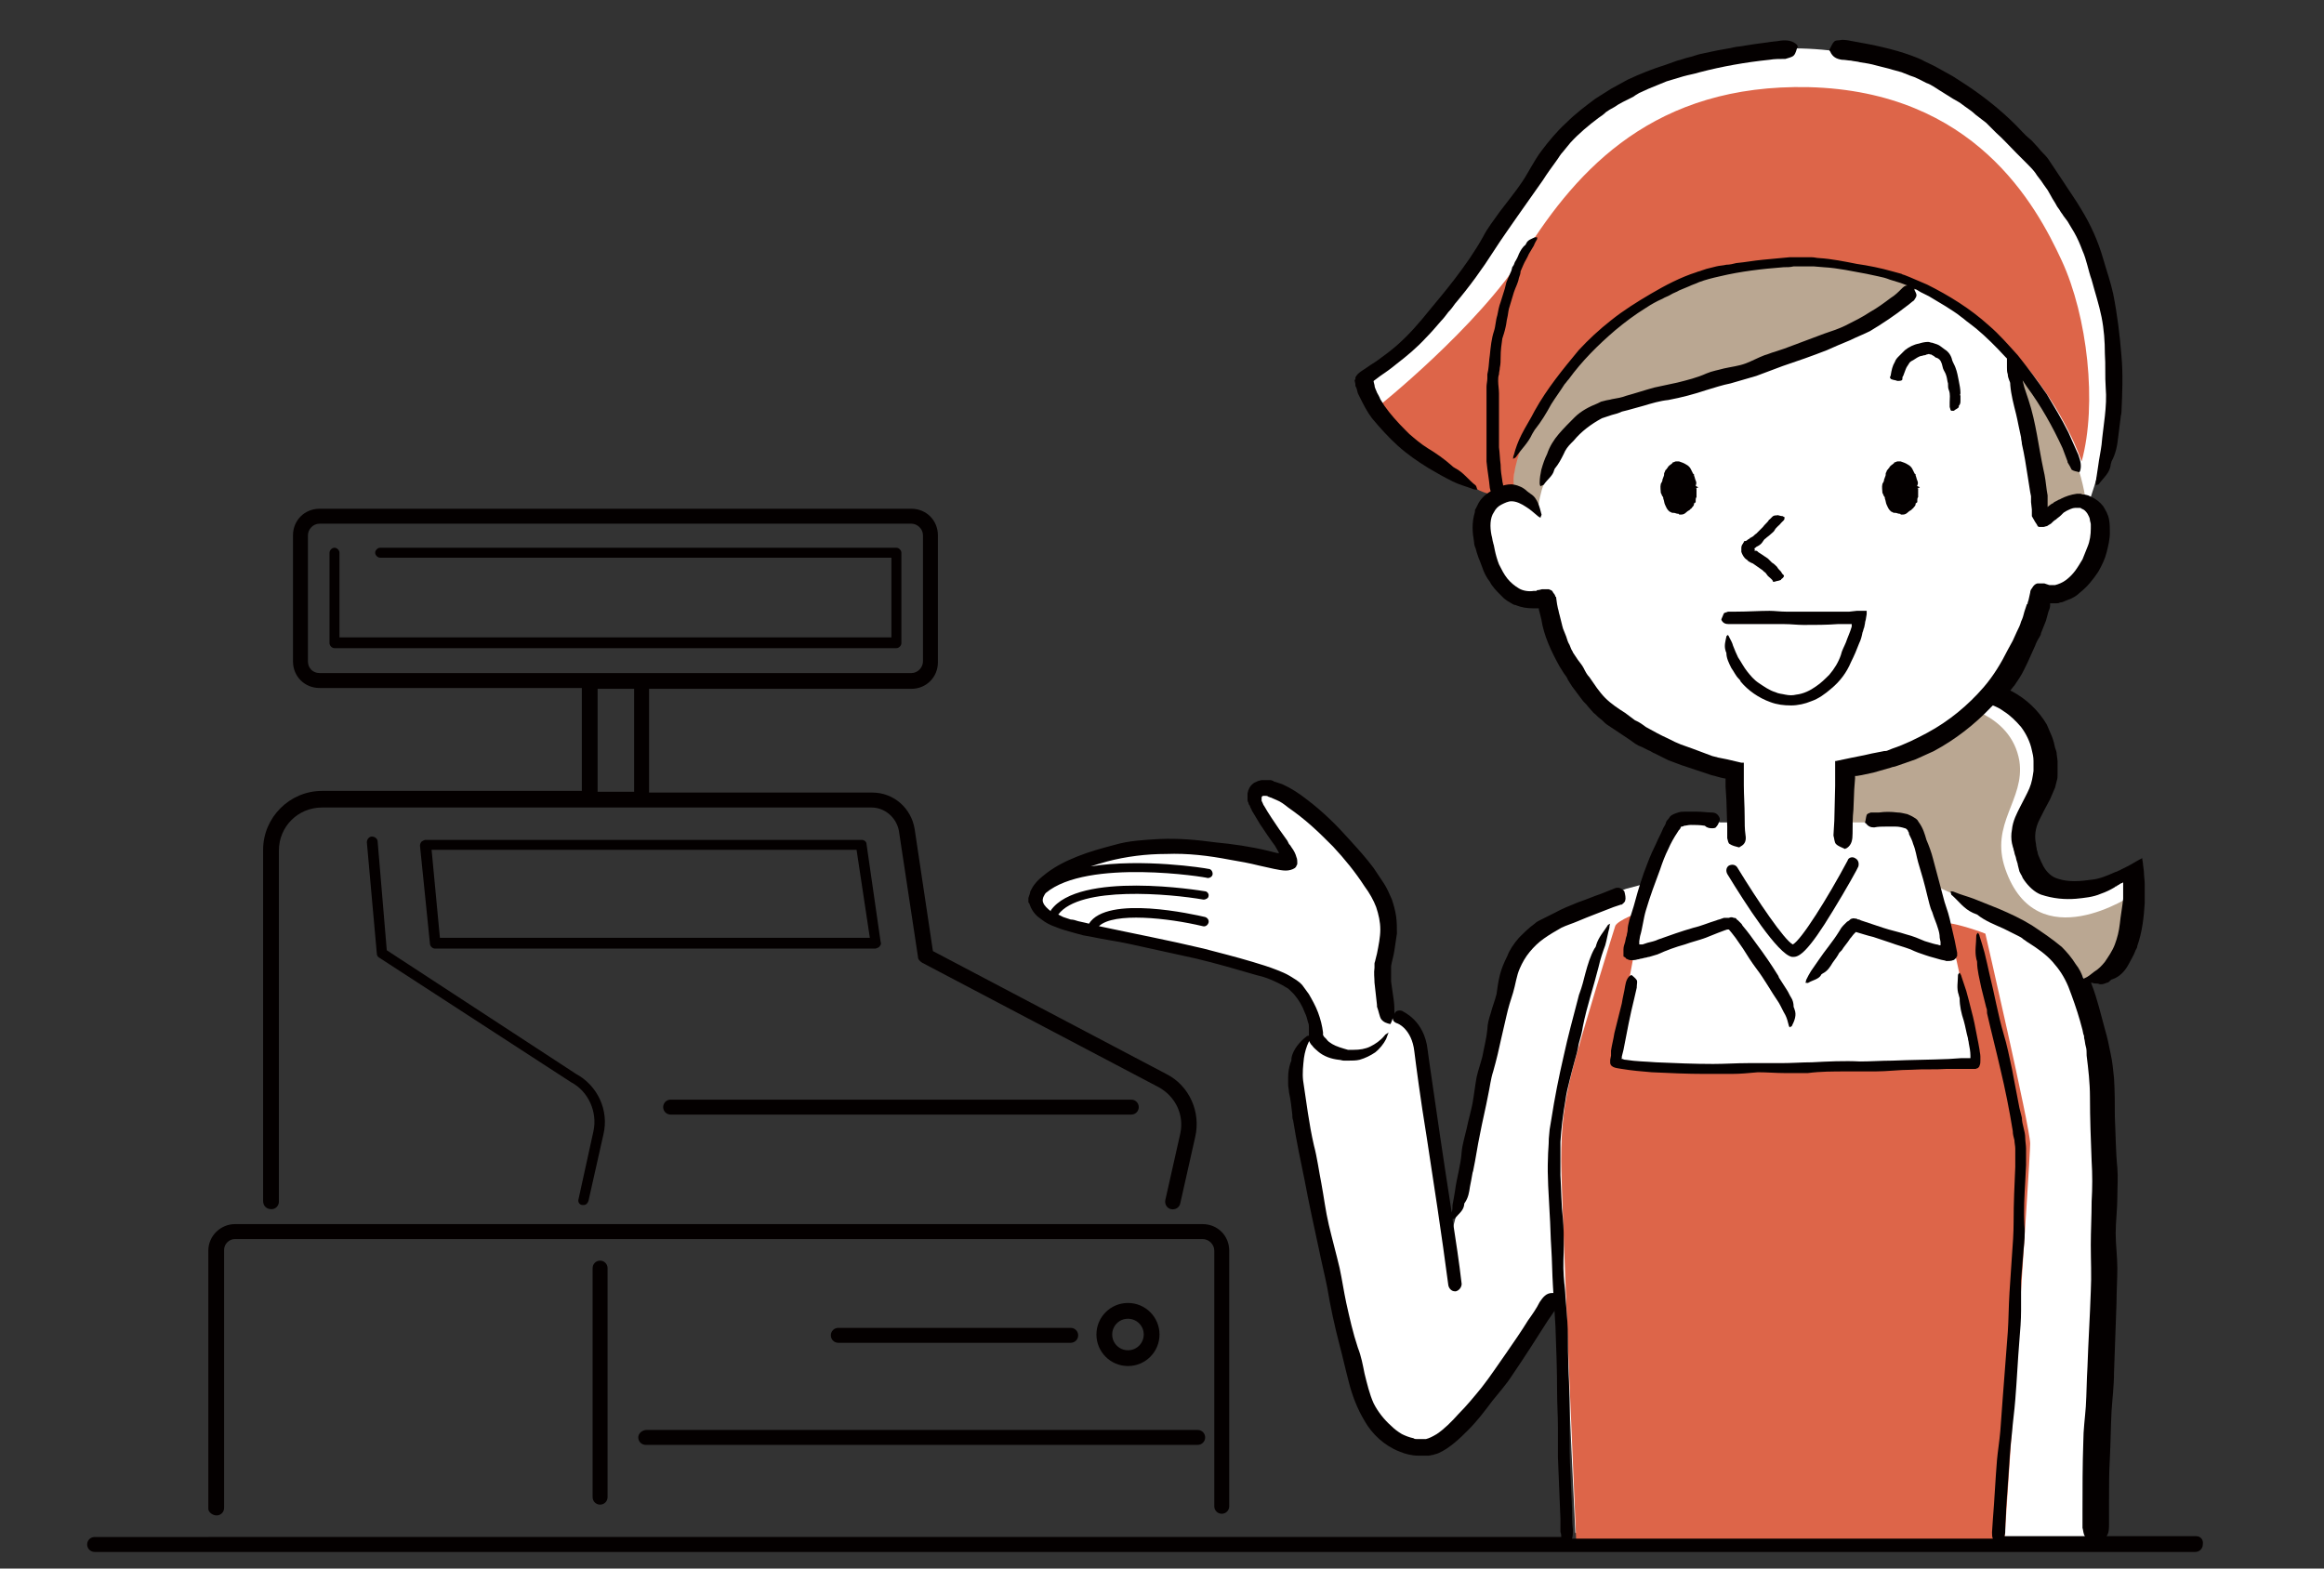 <?xml version="1.0" encoding="utf-8"?>
<!-- Generator: Adobe Illustrator 27.7.0, SVG Export Plug-In . SVG Version: 6.00 Build 0)  -->
<svg version="1.1" id="レイヤー_1" xmlns="http://www.w3.org/2000/svg" xmlns:xlink="http://www.w3.org/1999/xlink" x="0px"
	 y="0px" viewBox="0 0 280 189" style="enable-background:new 0 0 280 189;" xml:space="preserve">
<rect x="0" y="0" width="280" height="189" fill="#333333" stroke="none"/>
<style type="text/css">
	.st0{fill:#FFFFFF;}
	.st1{fill:#BAA792;}
	.st2{fill:#DD6549;}
	.st3{fill:#040000;}
</style>
<g>
	<g>
		<path class="st0" d="M251.8,118.4c6.3-2.9,5.5-13.2,5.5-13.2s-9.8,5.6-12.5-1.5c-2.1-5.4,3.1-6.8,2-12.7c-1.2-5.9-6.8-7.4-6.8-7.4
			h-18v23.9C221.9,107.6,236.9,125.1,251.8,118.4z"/>
	</g>
	<g>
		<path class="st1" d="M251.8,118.4c6.3-2.9,5.2-10.6,5.2-10.6s-11.6,7.9-15.4-3.1c-1.9-5.5,2.4-8.3,1.7-13c-1-5.9-7.8-6.8-7.8-6.8
			l-13.6-1.2v23.9C221.9,107.6,236.9,125.1,251.8,118.4z"/>
	</g>
	<g>
		<g>
			<path class="st0" d="M253.1,185.6c-0.4-14.8,2.1-53,0-61.2c-1.8-6.9-2.6-9.2-8-12.5c-2.1-1.3-5.7-2.5-9.4-4l-2.6-1.2
				c-1-3.4-1.8-6.3-2.7-7.2c-0.9-0.9-5.5-0.4-5.5-0.4h-17.6c0,0-4.6-0.8-5.5,0.1c-0.8,0.8-1.9,3.9-2.9,7.1l-3,0.8
				c-3.2,1.2-6.2,2.2-8.3,3.5c-4.7,2.9-5.2,4.8-7.2,12.6c-1.2,4.5-3.9,15.1-5,23.4l-0.7,2.7c-1.5-10.2-3.1-20.3-3.4-23
				c-0.3-3.2-2.6-4-2.6-4l-10.9,2.6c0,0-1.2,1.6-1.2,4.6c0,3.1,5.3,30,7,36.8c0.8,3.2,2.9,9,8.3,8.7c4.3-0.2,10.7-11.6,15.5-18.8
				l1.1-1.5c0.5,13.6,1.3,30,1.3,30L253.1,185.6z"/>
		</g>
	</g>
	<g>
		<path class="st0" d="M172.9,56.2c0,0,4.7,2.9,8.5,3.6c0,0-0.1,0-0.1,0c-2.4,0.6-3,3.3-2,6.6c0,0,0.8,3.7,3.3,5.1
			c1.2,0.7,2.7,0.5,3.2,0.3c0.2-0.1,0.5-0.1,0.5,0.2c1.3,9.3,7.9,18.2,22.8,20.7l0.3,9.4l13.5,0.2l0.3-9.6
			c15.2-2.7,21.6-13.6,22.9-21.3c0-0.2,0.2-0.2,0.3-0.2c2.6,1.2,5.6-1.5,6.6-4.8c0.9-3.1,0.8-5.5-1.2-6.2c0.4-1.2,0.7-2.2,0.7-2.2
			s5-15.1-1.3-29.3c-3.9-8.8-9.5-12.8-9.5-12.8l-4.9-4.2c0,0-19.6-13.6-42.4,0.6c0,0-5.7,2.6-10.8,10.8S169,43.8,164.3,45.5
			C164.3,45.5,164.8,51,172.9,56.2z"/>
	</g>
	<path class="st2" d="M239.2,112.5c0,0,5.4,23.4,5.4,25.3c0,1.9-3.1,47.8-3.1,47.8h-51.6c0,0-1.8-41.7-1.8-45.7
		c0-4.1,0.3-6.8,1.3-10.8c1-4,5-16.9,5.2-17.5c0.2-0.7,3.2-1.8,3.2-1.8s-1.4,4.4-1.4,4.9c0,0.4,0.4,0.6,0.4,0.6s-2.3,12.1-2.1,12.7
		c0.2,0.6,11.2,0.8,22.3,0.8s19.8-0.4,20.5-0.7c0.7-0.2,0.6-0.7,0.1-3.3c-0.4-2.6-2.1-10.1-2.1-10.1l-0.7-3.4
		C234.9,111.1,237.7,111.9,239.2,112.5z"/>
	<path class="st1" d="M182.6,59.6c0.1,0.3,0.7,0.1,1.2,0.5c0.8,0.5,1.5,1.6,1.5,1.6c0.2-4.7,4-9.8,6.1-11.2
		c2.1-1.4,10.1-2.8,23.4-6.9c13.2-4.2,16.4-9.3,16.4-9.3c-9.8-4.2-27.7-4.2-37.8,5.7c-6,5.8-8.8,11-10.6,14.7
		C182.8,54.7,181.9,58.4,182.6,59.6z"/>
	<path class="st1" d="M243.1,43.7c0,0,0.9,6.1,1.7,9.4c0.8,3.3,0.9,8,1.1,8.7c0.2,0.7,1.8-0.3,2.8-0.7c1-0.3,2.6-0.6,2.6-0.6
		S250.7,52.5,243.1,43.7z"/>
	<path class="st2" d="M177.7,58.7c0,0-8.3-3-11.8-9.6c0,0,12.1-9.6,17.8-18.6c6.4-10.2,15.7-20.4,34.2-20
		c20,0.5,27.4,14.2,30.5,20.9s4.3,17.3,2.4,24.2c0,0-7.8-24-33.8-24s-36.4,24.2-34.4,27.6l-1.9,0.6
		C180.6,59.9,177.9,59.2,177.7,58.7z"/>
	<g>
		<g>
			<path class="st0" d="M167.6,122.6c0,0-1-4.1-0.8-6.3c0.1-1.4,1.8-4.9-0.1-8.7c-2.3-4.8-11.5-13.5-14.6-13c-3,0.5,4.6,8.1,3.6,9
				c-1,0.9-10.2-4-22.6-1c-7.3,1.8-13.2,6.8-2.4,9.3c8.6,2,22.8,4.5,25.3,7.2c2.5,2.6,2.5,4.9,2.5,4.9s-0.2,2.5,4.2,2.7
				c1.7,0.1,2.7,0,3.5-0.8c0.7-0.6,1.5-1.4,1.4-2.4L167.6,122.6z"/>
		</g>
	</g>
	<g>
		<path class="st3" d="M71.4,152.8v27.6c0,0.5,0.4,0.9,0.9,0.9s0.9-0.4,0.9-0.9v-27.6c0-0.5-0.4-0.9-0.9-0.9S71.4,152.3,71.4,152.8z
			"/>
		<path class="st3" d="M69.7,144.5c-0.1,0.3,0.1,0.7,0.5,0.7c0,0,0.1,0,0.1,0c0.3,0,0.5-0.2,0.6-0.5l1.8-8c0.7-2.9-0.7-5.9-3.3-7.3
			l-22.8-14.9l-1.1-13.1c0-0.3-0.3-0.6-0.7-0.6c-0.3,0-0.6,0.3-0.6,0.7l1.2,13.4c0,0.2,0.1,0.4,0.3,0.5l23.1,15c0,0,0,0,0,0
			c2.1,1.1,3.2,3.6,2.7,5.9L69.7,144.5z"/>
		<path class="st3" d="M223.5,103.4c-0.3-0.2-0.8-0.1-0.9,0.3c-2.4,4.5-5.6,9.6-6.6,10.1c-1-0.5-4.2-5.2-6.7-9.3
			c-0.2-0.3-0.6-0.4-1-0.2c-0.3,0.2-0.4,0.6-0.2,1c2.2,3.6,6.1,9.7,7.8,10c0.1,0,0.1,0,0.2,0c0.7,0,1.8-0.7,4.7-5.5
			c1.6-2.6,3.1-5.3,3.1-5.4C224,104,223.9,103.6,223.5,103.4z"/>
		<path class="st3" d="M194.5,124.5c-0.1,0.7-0.3,1.4-0.4,2.1l0,0.3l0,0.1l0,0.2l-0.1,0.5l0,0.1c0,0,0,0.1,0,0.1l0,0.2
			c0.1,0.6,0.9,0.6,1.4,0.7c1.2,0.2,2.4,0.3,3.6,0.4c2.1,0.1,4.3,0.2,6.4,0.2c1.1,0,2.1,0,3.2,0c1.1,0,2.1-0.1,3.2-0.2
			c1.1,0,2.2,0.1,3.3,0.1c0.9,0,1.8,0,2.7,0c1.5-0.2,3.1-0.2,4.6-0.2c1.2,0,2.3,0,3.5,0c1.5,0,2.9-0.2,4.4-0.2
			c1.4-0.1,2.8,0,4.2-0.1c0.6,0,1.1,0,1.7,0c0.3,0,0.6,0,0.8,0l0.4,0l0.3,0c0.1,0,0.2,0,0.3,0c0.1,0,0.2-0.1,0.3-0.1
			c0.1-0.1,0.2-0.2,0.2-0.3c0.1-0.2,0.1-0.4,0.1-0.6c0-0.1,0-0.2,0-0.3c0-0.1,0-0.2,0-0.2c0-0.3-0.1-0.6-0.1-0.8
			c-0.1-0.6-0.2-1.1-0.3-1.6c-0.2-1.1-0.4-2.1-0.7-3.2c-0.2-0.8-0.4-1.6-0.6-2.3c-0.2-0.6-0.4-1.2-0.6-1.8c0-0.1-0.1-0.2-0.2-0.4
			c-0.1,0.1-0.2,0.2-0.2,0.3c0,0.8-0.2,1.6,0.1,2.4c0,0.1,0.1,0.3,0.1,0.4c0,0.9,0.2,1.8,0.5,2.7c0.2,0.7,0.3,1.4,0.5,2.1
			c0,0.2,0.1,0.4,0.1,0.6c0.1,0.5,0.2,1,0.2,1.5c0,0.1,0,0.2,0,0.3c0,0,0,0,0,0l0,0l0,0c0,0,0,0,0,0c0,0,0,0,0,0l-0.4,0l-0.7,0
			l-1.5,0.1c-2.3,0.1-4.5,0.1-6.8,0.2c-1.3,0-2.6,0.1-3.9,0.1c-1.9-0.1-3.9,0-5.8,0.1c-1.2,0-2.4,0.1-3.7,0.1c-1.3,0-2.6,0-4,0
			c-1.4,0-2.8,0.1-4.2,0.1c-2.3,0-4.6-0.1-6.9-0.2c-1.2-0.1-2.4-0.1-3.6-0.3c-0.1,0-0.2,0-0.4-0.1c-0.1,0-0.1,0-0.1,0
			c0,0-0.1,0,0-0.1c0,0,0,0,0,0l0,0c0,0,0,0,0,0l0-0.2l0.2-0.8c0.4-2.1,0.8-4.2,1.3-6.2l0,0l0.3-1.3c0,0,0-0.1,0-0.1
			c0-0.3,0.1-0.6,0-0.8c-0.2-0.3-0.4-0.4-0.6-0.6c0,0-0.1,0-0.1,0c-0.4,0.2-0.6,0.7-0.7,1.3c-0.1,0.7-0.3,1.4-0.4,2.1L194.5,124.5z"
			/>
		<path class="st3" d="M206.2,99.8C206.2,99.8,206.2,99.8,206.2,99.8c0.3,0,0.5,0,0.6-0.2c0.2-0.2,0.3-0.5,0.4-0.8c0,0,0-0.1,0-0.2
			c-0.2-0.5-0.5-0.7-1-0.7c-0.6,0-1.1-0.1-1.7-0.1c-0.5,0-1,0-1.5,0c-0.3,0-0.5,0-0.8,0.1c-0.3,0.1-0.7,0.2-1,0.5l0,0
			c-0.1,0.2-0.2,0.3-0.3,0.4c-0.1,0.1-0.2,0.3-0.2,0.4c-0.1,0.3-0.3,0.5-0.4,0.8c-0.2,0.5-0.5,1-0.7,1.5c-0.4,0.8-0.8,1.7-1.1,2.5
			c-0.6,1.5-1.1,3.1-1.5,4.6c-0.2,0.8-0.5,1.6-0.7,2.3c-0.1,0.4-0.2,0.8-0.2,1.2c0,0.2-0.1,0.4-0.1,0.6l-0.1,0.3l-0.1,0.5
			c-0.1,0.3-0.2,0.6-0.2,0.9l0,0.2l0,0.2l0,0.2c0,0,0,0.1,0,0.1c0,0,0,0.1,0,0.1c0,0,0,0.1,0.1,0.1c0.1,0.1,0.2,0.1,0.2,0.2
			c0.2,0.1,0.4,0.2,0.6,0.2c0.2,0,0.5,0,0.8-0.1c0.2,0,0.3-0.1,0.5-0.1l0.4-0.1c0.2,0,0.3-0.1,0.5-0.1c0.3-0.1,0.7-0.2,1-0.3
			c1.1-0.5,2.2-0.9,3.3-1.2c0.8-0.3,1.7-0.5,2.5-0.8c0.5-0.2,1-0.4,1.5-0.6c0.3-0.1,0.5-0.2,0.8-0.3l0.3-0.1c0.1,0,0.1,0,0.2,0
			c0.1,0.1,0.5,0.6,0.8,1c0.3,0.4,0.6,0.9,0.9,1.3c0.5,0.8,1,1.6,1.6,2.4c1,1.3,1.8,2.8,2.7,4.1c0.3,0.5,0.5,1,0.8,1.5
			c0.2,0.4,0.3,0.8,0.4,1.2c0,0.1,0.1,0.2,0.1,0.3c0.1-0.1,0.3-0.1,0.3-0.2c0.3-0.6,0.6-1.3,0.3-2c0-0.1-0.1-0.2-0.1-0.3
			c0-0.4-0.1-0.8-0.3-1.1c-0.2-0.3-0.3-0.6-0.5-0.9c-0.3-0.5-0.6-0.9-0.9-1.4c-0.1-0.1-0.1-0.3-0.2-0.4c-0.8-1.3-1.7-2.6-2.6-3.8
			c-0.5-0.7-1-1.4-1.6-2.1c-0.1-0.1-0.1-0.2-0.2-0.3c0,0-0.1-0.1-0.2-0.2l-0.2-0.2c-0.1-0.1-0.2-0.1-0.2-0.2
			c-0.1-0.1-0.2-0.1-0.3-0.1c-0.2-0.1-0.4-0.1-0.6,0c-0.1,0-0.2,0-0.3,0l-0.2,0l-0.1,0l-0.3,0.1c-0.2,0.1-0.4,0.1-0.6,0.2
			c-1,0.3-1.9,0.7-2.8,0.9c-1.4,0.4-2.8,0.9-4.2,1.4c-0.4,0.2-0.9,0.3-1.3,0.4l-0.6,0.2c-0.1,0-0.1,0-0.2,0c-0.1,0-0.1,0-0.2,0
			c0,0,0,0,0,0l0-0.1l0-0.1l0-0.2l0.1-0.6c0.3-1,0.4-2.1,0.7-3.1c0.5-1.7,1.1-3.3,1.7-4.9c0.3-0.9,0.6-1.7,1-2.5
			c0.3-0.7,0.7-1.4,1.1-2c0.1-0.2,0.2-0.3,0.3-0.4l0.1-0.2c0-0.1,0.1-0.1,0.1-0.1c0,0,0,0,0,0c0,0,0.2,0,0.3-0.1
			c0.2,0,0.5-0.1,0.8-0.1c0.5,0,1.1,0,1.7,0.1c0,0,0,0,0,0C205.6,99.7,205.9,99.8,206.2,99.8z"/>
		<path class="st3" d="M233.8,113.9c0,0-0.1,0-0.1,0c-0.1,0-0.2-0.1-0.4-0.1c-0.5-0.1-1-0.3-1.4-0.4c-0.7-0.3-1.4-0.6-2.2-0.8
			c-0.9-0.3-1.9-0.5-2.8-0.8c-0.9-0.3-1.8-0.6-2.7-0.9l-0.2-0.1c-0.1,0-0.2,0-0.3-0.1c-0.2,0-0.4-0.1-0.6,0c-0.1,0-0.2,0.1-0.3,0.2
			c-0.1,0.1-0.2,0.1-0.3,0.2l-0.1,0.1l-0.1,0.1l-0.2,0.2c-0.2,0.2-0.4,0.5-0.5,0.7c-0.8,1.3-1.7,2.3-2.5,3.5
			c-0.3,0.4-0.6,0.9-0.9,1.3c-0.2,0.3-0.4,0.7-0.6,1.1c0,0.1,0,0.2-0.1,0.3c0.1,0,0.3,0.1,0.4,0c0.5-0.3,1.2-0.4,1.5-0.9
			c0-0.1,0.1-0.1,0.2-0.2c0.6-0.3,0.9-0.8,1.2-1.3c0.3-0.4,0.6-0.8,0.8-1.2c0.1-0.1,0.2-0.2,0.3-0.3c0.3-0.5,0.7-0.9,1-1.4
			c0.2-0.2,0.3-0.4,0.5-0.6l0.1-0.1c0,0,0,0,0.1-0.1c0,0,0,0,0,0c0,0,0,0,0,0c0,0,0,0,0,0c0.3,0.1,0.7,0.2,1,0.3
			c0.3,0.1,0.7,0.2,1.1,0.3l2.1,0.7c0.8,0.3,1.6,0.5,2.4,0.8c0.6,0.3,1.2,0.5,1.8,0.7c0.3,0.1,0.6,0.2,1,0.3l0.7,0.2
			c0.3,0.1,0.6,0.1,0.8,0.2c0.3,0,0.6,0,0.8-0.1c0.1,0,0.2-0.1,0.3-0.2c0.1-0.1,0.1-0.1,0.1-0.1c0,0,0-0.1,0.1-0.2c0,0,0-0.1,0-0.2
			c0-0.1,0-0.1,0-0.2l-0.1-0.5l-0.2-1l-0.3-1.3c-0.1-0.4-0.2-0.9-0.3-1.3c-0.2-0.9-0.6-1.8-0.8-2.7c-0.4-1.5-0.8-3-1.2-4.5
			c-0.2-0.8-0.5-1.6-0.8-2.3c-0.2-0.7-0.4-1.4-0.9-2.1c-0.1-0.1-0.1-0.2-0.2-0.3c-0.1-0.1-0.2-0.2-0.4-0.3c-0.3-0.2-0.6-0.3-0.8-0.4
			c-0.5-0.1-0.8-0.2-1.2-0.2c-0.8-0.1-1.5-0.1-2.2,0c0,0,0,0,0,0c-0.3,0-0.6,0-0.9,0c0,0,0,0-0.1,0c-0.2,0.1-0.4,0.1-0.5,0.3
			c-0.1,0.3-0.1,0.6-0.2,0.9c0,0,0,0.1,0.1,0.1c0.3,0.4,0.6,0.5,1,0.5c0.5-0.1,0.9-0.1,1.4-0.1c0.4,0,0.8,0,1.2,0
			c0.4,0,0.8,0.1,1.1,0.2c0.1,0,0.2,0.1,0.2,0.1c0,0,0,0,0.1,0.1c0,0,0.1,0.1,0.1,0.2c0.1,0.1,0.1,0.2,0.1,0.3
			c0.2,0.4,0.4,0.8,0.5,1.2c0.3,0.7,0.4,1.5,0.6,2.2c0.4,1.3,0.8,2.7,1.1,4c0.2,0.7,0.3,1.4,0.6,2c0.2,0.7,0.5,1.3,0.7,2
			c0.1,0.3,0.2,0.7,0.2,1.1l0.1,0.5l0,0.1c0,0,0,0.1,0,0.1c0,0,0,0,0,0c0,0,0,0.1,0,0.1c0,0,0,0,0,0.1c0,0,0,0,0,0.1
			C233.9,113.8,233.9,113.8,233.8,113.9z"/>
		<path class="st3" d="M124.1,109.1c0.3,0.8,0.8,1.3,1.4,1.7c0.5,0.4,1.1,0.7,1.7,0.9c0.7,0.3,1.5,0.5,2.2,0.7
			c0.4,0.1,0.7,0.2,1.1,0.3l1.1,0.2c1.4,0.3,2.9,0.5,4.3,0.8c2.7,0.6,5.5,1.2,8.2,1.8c2.5,0.6,4.9,1.3,7.3,2
			c0.9,0.2,1.7,0.5,2.5,0.9c0.4,0.2,0.8,0.4,1.1,0.6c0.2,0.1,0.3,0.2,0.5,0.4c0.1,0.1,0.1,0.1,0.2,0.2l0.2,0.2
			c0.6,0.7,1,1.4,1.3,2.2c0.2,0.4,0.3,0.8,0.4,1.2c0.1,0.2,0.1,0.4,0.1,0.6c0,0.1,0,0.2,0,0.3l0,0.2l0,0.2c0,0.1,0,0.2,0,0.2
			c0,0,0,0,0,0.1c-0.1,0-0.2,0-0.3,0.1c-0.4,0.3-0.8,0.7-1.1,1.1c-0.3,0.4-0.6,0.9-0.7,1.5c0,0.2,0,0.4-0.1,0.5
			c-0.2,0.6-0.3,1.2-0.3,1.8c0,0.2,0,0.3,0,0.5l0,0.4c0,0.3,0.1,0.6,0.1,0.9c0.2,0.9,0.3,1.8,0.4,2.7c0,0.2,0,0.5,0.1,0.7
			c0.4,2.5,0.9,4.9,1.4,7.3c0.5,2.7,1.1,5.4,1.7,8.2c0.3,1.5,0.7,3.1,1,4.6c0.4,2.4,0.9,4.7,1.5,7c0.4,1.5,0.7,2.9,1.1,4.4
			c0.4,1.6,1,3.2,1.9,4.7c0.9,1.6,2.4,3,4.2,3.7c0.7,0.3,1.5,0.5,2.3,0.5c0.2,0,0.4,0,0.6,0l0.3,0l0.3,0c0.2,0,0.4-0.1,0.6-0.1
			c0.2-0.1,0.4-0.1,0.6-0.2c0.7-0.3,1.4-0.8,2-1.3c0.6-0.5,1.1-1,1.6-1.5c1.1-1.1,2-2.3,2.9-3.5c0.8-1,1.7-2,2.4-3.1
			c1.5-2.2,2.9-4.4,4.3-6.6c0,0,0,0,0,0l0.9-1.3c0,0,0-0.1,0.1-0.1c0.1-0.3,0.3-0.7,0.3-0.9c-0.1-0.4-0.4-0.7-0.6-1c0,0-0.1,0-0.2,0
			c-0.7,0-1.1,0.5-1.5,1.1c-0.4,0.8-0.9,1.5-1.4,2.2c-0.8,1.3-1.7,2.6-2.6,3.9c-1,1.4-1.9,2.8-3,4.2c-0.9,1.1-1.8,2.2-2.8,3.2
			c-0.8,0.9-1.7,1.8-2.6,2.4c-0.5,0.3-0.9,0.5-1.3,0.6c0,0-0.1,0-0.1,0c0,0-0.1,0-0.2,0c-0.1,0-0.3,0-0.4,0c-0.1,0-0.3,0-0.4,0
			c-0.1,0-0.3,0-0.4-0.1c-0.5-0.1-1-0.3-1.4-0.5c-0.5-0.3-0.9-0.6-1.3-1c-0.8-0.7-1.6-1.7-2.1-2.7c-0.5-1.1-0.8-2.4-1.1-3.6
			c-0.2-1-0.4-2.1-0.8-3.1c-0.6-1.8-1-3.6-1.4-5.4c-0.3-1.4-0.5-2.8-0.8-4.2c-0.4-1.7-0.9-3.5-1.3-5.2c-0.4-1.7-0.6-3.4-0.9-5
			c-0.3-1.5-0.5-3.1-0.9-4.6c-0.6-2.6-0.9-5.2-1.3-7.8c-0.1-0.9,0-1.8,0.1-2.7c0.1-0.7,0.3-1.4,0.6-2c0,0,0-0.1,0-0.1
			c0,0.1,0.1,0.1,0.1,0.2c0.1,0.2,0.2,0.3,0.3,0.4c0.2,0.3,0.5,0.5,0.7,0.7c0.7,0.6,1.6,0.9,2.5,1c0.2,0,0.4,0.1,0.6,0.1l0.3,0
			l0.3,0c0.4,0,0.9,0,1.3-0.1c0.7-0.2,1.3-0.5,1.9-0.9c0.5-0.4,1-1,1.3-1.6c0.1-0.3,0.2-0.5,0.3-0.8c-0.2,0.2-0.4,0.2-0.5,0.4
			c-0.5,0.6-1.1,1-1.7,1.3c-0.6,0.3-1.3,0.4-2,0.4c-0.2,0-0.5,0-0.7,0c-0.7-0.2-1.4-0.4-1.9-0.7c-0.3-0.2-0.5-0.3-0.7-0.6
			c-0.1-0.1-0.2-0.2-0.3-0.3c0-0.1-0.1-0.1-0.1-0.2c0,0,0-0.1,0,0l0,0l0,0c0,0,0,0,0,0l0,0l0-0.1l0-0.2c-0.1-0.8-0.3-1.6-0.6-2.4
			c-0.3-0.8-0.7-1.5-1.1-2.2c-0.3-0.4-0.5-0.7-0.8-1.1c-0.1-0.1-0.2-0.2-0.3-0.3c-0.1-0.1-0.3-0.2-0.4-0.3c-0.3-0.2-0.5-0.3-0.8-0.5
			c-0.5-0.3-1-0.5-1.5-0.7c-1-0.4-2-0.7-3-1c-2-0.6-4-1.1-5.9-1.6c-4.2-1-8.4-1.8-12.6-2.7c1.8-1.7,8.3-1,12.5,0
			c0.3,0.1,0.6-0.1,0.7-0.4c0.1-0.3-0.1-0.6-0.4-0.7c-1.3-0.3-11.8-2.7-14,0.8l-0.4-0.1l-0.9-0.2c-0.3-0.1-0.6-0.2-0.9-0.2
			c-0.3-0.1-0.6-0.2-0.9-0.3c-0.2-0.1-0.4-0.2-0.6-0.3c2.6-3.5,13.5-2.5,17.5-1.8c0.3,0,0.6-0.2,0.6-0.4c0.1-0.3-0.2-0.6-0.4-0.6
			c-0.6-0.1-15.2-2.5-18.6,2.3c0,0,0,0,0,0.1c-0.4-0.3-0.8-0.7-0.9-1c-0.1-0.2-0.1-0.4,0-0.7c0.1-0.2,0.2-0.4,0.3-0.5
			c5-4.2,19.4-1.9,19.5-1.8c0.3,0,0.6-0.2,0.6-0.5c0-0.3-0.2-0.6-0.5-0.6c-0.4-0.1-8-1.3-14.2-0.3c0.6-0.2,1.3-0.4,2-0.6
			c2.3-0.6,4.7-0.9,7.1-0.9c2.6-0.1,5.1,0.2,7.7,0.7c1.2,0.2,2.3,0.4,3.5,0.7l1.8,0.4c0.5,0.1,1,0.2,1.4,0.2c0.4,0,0.8-0.1,1.1-0.3
			c0,0,0.1-0.1,0.1-0.1c0,0,0.1-0.1,0.1-0.2c0.1-0.1,0.1-0.2,0.1-0.3c0-0.2,0-0.5-0.1-0.7c-0.1-0.4-0.3-0.8-0.6-1.2
			c-0.1-0.2-0.2-0.3-0.3-0.4l-0.2-0.4l-1-1.4c-0.6-0.9-1.3-1.9-1.8-2.8c-0.1-0.1-0.1-0.2-0.2-0.4l-0.1-0.2c0,0,0-0.1,0-0.1
			c0-0.1,0-0.2,0-0.3c0-0.1,0.1-0.2,0.2-0.2c0,0,0.1,0,0.1,0l0.1,0l0,0l0.1,0c0.1,0,0.2,0,0.3,0.1c0.1,0,0.2,0.1,0.3,0.1
			c0.2,0.1,0.5,0.2,0.7,0.3c0.5,0.2,0.9,0.5,1.4,0.9c1,0.7,1.9,1.4,2.8,2.2c0.9,0.8,1.7,1.6,2.6,2.5c1.4,1.5,2.7,3.1,3.8,4.8
			c0.6,0.8,1.1,1.7,1.4,2.5c0.3,0.9,0.5,1.8,0.5,2.7c0,0.9-0.2,1.9-0.4,2.9l-0.2,0.8c0,0.1-0.1,0.3-0.1,0.4c0,0.1,0,0.1,0,0.2l0,0.3
			c-0.1,0.7,0,1.2,0,1.8l0,0c0.1,0.9,0.2,1.8,0.3,2.7c0,0.1,0,0.1,0,0.2c0.2,0.5,0.3,1.2,0.5,1.5c0.3,0.4,0.7,0.5,1.1,0.6
			c0,0,0.1-0.1,0.1-0.2c0.1-0.1,0.1-0.3,0.2-0.5c0,0.3,0.2,0.5,0.5,0.6c0.1,0,1.8,0.7,2.1,3.4c0.2,1.6,0.7,5.5,1.5,10.4
			c0.8,5.2,1.8,11.7,2.6,17.8c0.1,0.4,0.4,0.7,0.8,0.7c0,0,0.1,0,0.1,0c0.4-0.1,0.7-0.5,0.7-0.9c-0.3-2.6-0.7-5.2-1.1-7.8
			c0.1,0,0.3-0.1,0.3-0.1c0.4-0.5,1-0.9,1.1-1.6c0-0.1,0-0.2,0.1-0.3c0.4-0.6,0.5-1.2,0.6-1.9c0.1-0.5,0.2-1,0.3-1.6
			c0-0.1,0.1-0.3,0.1-0.4c0.3-1.4,0.5-2.9,0.8-4.3c0.3-1.6,0.7-3.2,1-4.8c0.2-0.9,0.3-1.9,0.6-2.8c0.4-1.4,0.7-2.7,1-4.1
			c0.2-0.9,0.4-1.7,0.6-2.6c0.2-0.9,0.5-1.9,0.8-2.8c0.3-1,0.4-2,0.8-2.9c0.3-0.7,0.7-1.4,1.2-2c0.5-0.6,1-1.1,1.7-1.6
			c0.7-0.5,1.4-0.9,2.1-1.3c0.6-0.3,1.3-0.5,2-0.8c1.4-0.6,2.8-1.1,4.3-1.7c0,0,0,0,0,0l0.9-0.3c0,0,0,0,0.1,0
			c0.1-0.1,0.4-0.3,0.4-0.5c0.1-0.3,0-0.7-0.1-1.1c0,0-0.1-0.1-0.1-0.1c-0.4-0.4-0.8-0.4-1.2-0.2c-0.5,0.2-1,0.4-1.5,0.6
			c-0.9,0.3-1.8,0.7-2.7,1c-1,0.4-2,0.8-2.9,1.3c-0.4,0.2-0.8,0.4-1.2,0.6c-0.2,0.1-0.4,0.2-0.6,0.3c-0.2,0.1-0.4,0.2-0.6,0.4
			c-0.7,0.5-1.3,1.1-1.9,1.7c-0.6,0.7-1.1,1.4-1.4,2.2c-0.4,0.8-0.7,1.5-0.9,2.3c-0.2,0.8-0.3,1.6-0.4,2.3c-0.2,0.8-0.5,1.5-0.7,2.3
			c-0.2,0.6-0.4,1.3-0.4,1.9c-0.1,1.1-0.4,2.2-0.6,3.3c-0.2,0.8-0.5,1.6-0.7,2.5c-0.2,1.1-0.3,2.1-0.5,3.2c-0.2,1-0.5,2-0.7,3
			c-0.2,0.9-0.5,1.8-0.6,2.8c-0.1,1.6-0.6,3.1-0.8,4.7c-0.1,0.6-0.2,1.2-0.3,1.7c0,0.3,0,0.6-0.1,0.9c-0.5-3.3-1-6.4-1.4-9.2
			c-0.7-4.9-1.3-8.8-1.5-10.4c-0.4-3.6-3-4.6-3.1-4.7c-0.4-0.1-0.8,0-0.9,0.4c0-0.5,0-1.2-0.1-1.8c-0.1-0.7-0.2-1.4-0.3-2.1
			c0-0.3,0-0.7,0-1c0-0.2,0-0.3,0-0.5l0-0.2l0-0.2c0.1-0.6,0.3-1.2,0.4-1.9c0.1-0.7,0.2-1.3,0.3-2c0-0.7,0-1.4-0.1-2.1
			c-0.1-0.7-0.3-1.4-0.5-2c-0.3-0.7-0.6-1.4-1-2c-0.4-0.6-0.8-1.2-1.2-1.8c-0.9-1.2-1.8-2.2-2.8-3.3c-1.6-1.8-3.3-3.5-5.3-5
			c-0.9-0.7-1.8-1.3-2.9-1.8c-0.3-0.1-0.6-0.2-0.9-0.3c-0.1,0-0.1,0-0.2-0.1l-0.3-0.1c-0.1,0-0.2,0-0.3,0l-0.4,0l-0.2,0l-0.2,0
			l-0.4,0.1c-0.2,0.1-0.5,0.2-0.6,0.3c-0.4,0.3-0.6,0.7-0.7,1.2c0,0.2,0,0.5,0,0.7c0,0.1,0,0.3,0.1,0.4c0,0.1,0.1,0.3,0.1,0.3
			l0.1,0.1l0,0.1l0.1,0.2c0.1,0.1,0.1,0.3,0.2,0.4c0.3,0.5,0.6,1,0.9,1.5c0.6,0.9,1.2,1.8,1.8,2.6l0.4,0.7l0.1,0.2l0,0c0,0,0,0,0,0
			l0,0c0,0,0,0,0,0s0,0,0,0c0,0,0,0,0,0l-0.2,0l-0.4-0.1l-0.8-0.2c-2.1-0.5-4.2-0.8-6.3-1c-2.2-0.3-4.4-0.5-6.7-0.4
			c-1.8,0.1-3.7,0.2-5.4,0.7c-1.5,0.4-3,0.8-4.5,1.4c-1.5,0.6-2.9,1.3-4.2,2.4c-0.5,0.4-1,0.9-1.3,1.5c-0.1,0.2-0.2,0.3-0.2,0.5
			l-0.1,0.3l-0.1,0.3c0,0.2,0,0.4,0,0.6C124,108.7,124,108.9,124.1,109.1z"/>
		<path class="st3" d="M204.3,58.5c0.1-0.2,0.1-0.4,0-0.6c-0.1-0.2-0.1-0.4-0.2-0.6c0,0,0-0.1,0-0.1c0-0.1-0.1-0.1-0.1-0.1
			c-0.1-0.2-0.2-0.4-0.3-0.6c-0.1-0.2-0.3-0.4-0.5-0.5c-0.3-0.2-0.6-0.3-0.9-0.4c-0.1,0-0.2,0-0.2,0c-0.1,0-0.1,0-0.2,0
			c-0.1,0-0.2,0.1-0.3,0.1c-0.1,0-0.1,0.1-0.1,0.1c-0.2,0.2-0.5,0.3-0.6,0.6c-0.1,0-0.1,0.2-0.2,0.2c-0.1,0.1-0.1,0.3-0.2,0.4
			c0,0,0,0,0,0c0,0.2,0,0.3-0.1,0.5c0,0.1-0.1,0.2-0.1,0.3c0,0.2-0.1,0.3-0.2,0.5c-0.1,0.4,0,0.8,0,1.1c0,0,0,0,0,0
			c0.1,0.1,0.1,0.3,0.2,0.4c0.1,0.1,0.1,0.2,0.1,0.3c0.1,0.2,0.1,0.5,0.2,0.7c0.1,0.2,0.2,0.5,0.4,0.7c0.1,0.1,0.2,0.2,0.3,0.2
			c0.1,0.1,0.2,0.1,0.4,0.1c0.1,0,0.3,0.1,0.4,0.1c0.1,0,0.2,0,0.2,0.1c0.1,0,0.2,0,0.3,0c0.2,0,0.4-0.1,0.6-0.3
			c0.2-0.2,0.4-0.2,0.5-0.4c0.1,0,0.1-0.1,0.2-0.2c0.1-0.1,0.2-0.2,0.2-0.4c0-0.1,0.1-0.1,0.1-0.1c0,0,0.1-0.1,0.1-0.1
			c0-0.1,0-0.1,0-0.2c0-0.1,0-0.3,0.1-0.4l0,0c0-0.2,0-0.4,0-0.5c0-0.1,0-0.1,0-0.2c0-0.1,0-0.2,0-0.3c0-0.1,0-0.1-0.2-0.1
			c0,0,0,0,0,0c0,0,0,0,0,0c0,0,0,0,0.1,0c0.3,0,0.3-0.1,0.3-0.1C204.3,58.6,204.3,58.5,204.3,58.5z"/>
		<path class="st3" d="M231,58.5c0.1-0.2,0.1-0.4,0-0.6c-0.1-0.2-0.1-0.4-0.2-0.6c0,0,0-0.1,0-0.1c0-0.1-0.1-0.1-0.1-0.1
			c-0.1-0.2-0.2-0.4-0.3-0.6c-0.1-0.2-0.3-0.4-0.5-0.5c-0.3-0.2-0.6-0.3-0.9-0.4c-0.1,0-0.2,0-0.2,0c-0.1,0-0.1,0-0.2,0
			c-0.1,0-0.2,0.1-0.3,0.1c-0.1,0-0.1,0.1-0.1,0.1c-0.2,0.2-0.5,0.3-0.6,0.6c-0.1,0-0.1,0.2-0.2,0.2c-0.1,0.1-0.1,0.3-0.2,0.4
			c0,0,0,0,0,0c0,0.2,0,0.3-0.1,0.5c0,0.1-0.1,0.2-0.1,0.3c0,0.2-0.1,0.3-0.2,0.5c-0.1,0.4,0,0.8,0,1.1c0,0,0,0,0,0
			c0.1,0.1,0.1,0.3,0.2,0.4c0.1,0.1,0.1,0.2,0.1,0.3c0.1,0.2,0.1,0.5,0.2,0.7c0.1,0.2,0.2,0.5,0.4,0.7c0.1,0.1,0.2,0.2,0.3,0.2
			c0.1,0.1,0.2,0.1,0.4,0.1c0.1,0,0.3,0.1,0.4,0.1c0.1,0,0.2,0,0.2,0.1c0.1,0,0.2,0,0.3,0c0.2,0,0.4-0.1,0.6-0.3
			c0.2-0.2,0.4-0.2,0.5-0.4c0.1,0,0.1-0.1,0.2-0.2c0.1-0.1,0.2-0.2,0.2-0.4c0-0.1,0.1-0.1,0.1-0.1c0,0,0.1-0.1,0.1-0.1
			c0-0.1,0-0.1,0-0.2c0-0.1,0-0.3,0.1-0.4l0,0c0-0.2,0-0.4,0-0.5c0-0.1,0-0.1,0-0.2c0-0.1,0-0.2,0-0.3c0-0.1,0-0.1-0.2-0.1
			c0,0,0,0,0,0c0,0,0,0,0,0c0,0,0,0,0.1,0c0.3,0,0.3-0.1,0.3-0.1C231,58.6,230.9,58.5,231,58.5z"/>
		<path class="st3" d="M211.5,66l0.1-0.1c0.2-0.1,0.4-0.2,0.6-0.4c0.2-0.2,0.3-0.5,0.5-0.6c0.2-0.2,0.4-0.3,0.6-0.5
			c0.2-0.2,0.4-0.3,0.5-0.5c0.2-0.4,0.6-0.6,0.8-0.9c0.1-0.1,0.2-0.2,0.3-0.3c0.1-0.1,0.1-0.2,0.1-0.3c0,0,0-0.1,0-0.1
			c-0.1,0-0.2-0.1-0.2-0.1c-0.3,0-0.7-0.2-0.7-0.1c0,0,0,0-0.1,0c-0.3,0-0.4,0.1-0.5,0.2c-0.1,0.1-0.2,0.2-0.3,0.3
			c0,0-0.1,0-0.1,0.1c-0.2,0.3-0.5,0.5-0.7,0.8c-0.3,0.3-0.5,0.5-0.8,0.8c-0.2,0.1-0.3,0.3-0.5,0.4c-0.1,0-0.1,0.1-0.2,0.1
			c0,0-0.1,0-0.1,0.1l-0.2,0.1c-0.1,0.1-0.2,0.2-0.4,0.2c-0.1,0-0.1,0.1-0.1,0.1c0,0.1-0.1,0.1-0.1,0.2c-0.1,0.1-0.2,0.3-0.2,0.5
			c0,0.2,0,0.3,0,0.5c0.1,0.3,0.3,0.7,0.6,0.9c0.1,0.1,0.2,0.1,0.2,0.2c0.1,0,0.1,0.1,0.2,0.1c0.1,0.1,0.2,0.1,0.4,0.2
			c0.3,0.2,0.7,0.5,1,0.7c0.2,0.1,0.3,0.3,0.5,0.4c0.1,0.1,0.2,0.3,0.3,0.4c0.2,0.2,0.5,0.4,0.6,0.6l0,0c0,0,0,0.1,0,0.1
			c0,0,0,0,0,0c0.1,0,0.1,0,0.2,0c0.2-0.1,0.5-0.1,0.7-0.2c0,0,0.1,0,0.1-0.1c0.3-0.2,0.4-0.4,0.3-0.5c-0.1-0.1-0.1-0.1-0.2-0.2
			c0-0.1-0.1-0.1-0.1-0.2c-0.2-0.2-0.4-0.4-0.5-0.6c-0.2-0.2-0.4-0.4-0.6-0.5c-0.2-0.2-0.3-0.3-0.5-0.5c-0.3-0.2-0.6-0.4-0.9-0.6
			c-0.2-0.1-0.3-0.2-0.4-0.3c-0.2-0.1-0.3,0-0.3,0c0,0,0-0.1,0-0.1c0,0,0.1,0,0-0.1C211.4,66.2,211.3,66.1,211.5,66
			C211.4,66.1,211.4,66,211.5,66z"/>
		<path class="st3" d="M236.2,47.4c0-0.5-0.1-1-0.2-1.5c-0.1-0.5-0.2-1.1-0.4-1.6c-0.1-0.3-0.3-0.6-0.4-0.9c-0.1-0.5-0.4-1-0.9-1.3
			c-0.3-0.2-0.6-0.5-0.9-0.6l-0.3-0.1l-0.3-0.1c-0.2,0-0.3-0.1-0.5-0.1c-0.4,0-0.8,0.1-1.1,0.2c-0.6,0.1-1.2,0.4-1.7,0.8
			c-0.2,0.2-0.5,0.5-0.7,0.7c-0.2,0.2-0.4,0.4-0.5,0.7c-0.3,0.5-0.4,1-0.5,1.6l0,0c0,0.1-0.1,0.2-0.1,0.3c0,0,0,0,0,0
			c0.1,0.1,0.1,0.2,0.2,0.2c0.2,0.1,0.5,0.1,0.7,0.2c0,0,0.1,0,0.1,0c0.4,0,0.5-0.1,0.5-0.2c0-0.2,0-0.3,0.1-0.4
			c0.1-0.3,0.2-0.5,0.3-0.8c0.1-0.3,0.3-0.5,0.4-0.7c0.1-0.2,0.3-0.3,0.5-0.4c0.3-0.2,0.6-0.4,0.9-0.5c0.2,0,0.3-0.1,0.5-0.1
			c0.1,0,0.2-0.1,0.3-0.1c0.1,0,0.2-0.1,0.3,0c0.1,0,0.2,0,0.3,0.1c0.1,0,0.1,0.1,0.2,0.1c0.1,0.1,0.2,0.2,0.3,0.2
			c0.3,0.1,0.5,0.3,0.6,0.6c0.1,0.2,0.1,0.4,0.2,0.7c0.1,0.3,0.3,0.5,0.4,0.9c0.1,0.3,0.1,0.6,0.2,0.9c0,0.3,0,0.6,0.1,0.8
			c0.2,0.5,0.1,1,0.1,1.5c0,0.2,0,0.4,0,0.5c0,0.1,0.1,0.3,0.1,0.4c0,0,0.1,0.1,0.1,0.1c0.1,0,0.2,0,0.3,0c0.2-0.2,0.6-0.3,0.6-0.5
			c0,0,0-0.1,0-0.1c0.2-0.2,0.2-0.4,0.2-0.7c0-0.2,0-0.3,0-0.5C236.1,47.5,236.2,47.5,236.2,47.4z"/>
		<path class="st3" d="M209.2,73.7l-0.9,0c0,0,0,0-0.1,0c-0.2,0.1-0.4,0.1-0.5,0.2c-0.1,0.2-0.2,0.5-0.3,0.7c0,0,0,0.1,0,0.1
			c0.2,0.4,0.5,0.5,0.9,0.5c0.5,0,0.9,0,1.4,0l2.5,0c0.9,0,1.8,0,2.8,0c0.8,0,1.5,0.1,2.3,0.1c1.4,0,2.8,0,4.1-0.1l1,0l0.5,0l0.1,0
			l0,0l0,0l0,0c0,0,0,0,0,0c0,0,0,0,0.1,0c0,0,0,0,0,0c0,0,0,0,0,0c0,0,0,0,0,0.1c0,0,0,0,0,0.1l0,0l0,0l0,0.1
			c-0.2,0.7-0.5,1.3-0.7,1.9c-0.2,0.5-0.5,1-0.6,1.5c-0.3,0.9-0.8,1.7-1.4,2.4c-0.5,0.5-1,1-1.6,1.4c-0.7,0.5-1.5,0.9-2.4,1
			c-0.4,0.1-0.8,0.1-1.3,0c-0.4-0.1-0.8-0.1-1.2-0.3c-0.7-0.2-1.4-0.7-2-1.1c-0.6-0.4-1-0.9-1.4-1.4c-0.4-0.5-0.7-1.1-1.1-1.7
			c-0.2-0.4-0.4-0.9-0.6-1.4c-0.1-0.4-0.3-0.7-0.5-1.1c0-0.1-0.1-0.1-0.1-0.2c-0.1,0.1-0.2,0.1-0.2,0.2c-0.1,0.5-0.3,1.1-0.1,1.7
			c0,0.1,0.1,0.2,0.1,0.3c0,0.6,0.3,1.2,0.6,1.8c0.3,0.4,0.5,0.9,0.9,1.3c0.1,0.1,0.2,0.2,0.2,0.3c0.9,1.1,2.2,2,3.6,2.5
			c0.8,0.3,1.6,0.4,2.5,0.4c0.8,0,1.7-0.2,2.4-0.5c0.9-0.3,1.7-0.9,2.4-1.5c1.1-0.9,1.9-2,2.4-3.2c0.4-0.8,0.7-1.5,1-2.3
			c0.2-0.4,0.3-0.8,0.4-1.3c0.1-0.2,0.1-0.4,0.2-0.6l0.1-0.5c0-0.2,0.1-0.4,0.1-0.5l0.1-0.6l0-0.3l0-0.1l0,0l0,0l0,0l-0.1,0
			c-0.4,0-0.8,0-1.1,0l-0.9,0.1c-0.2,0-0.5,0-0.7,0c-1.5,0-3,0-4.5,0c-0.8,0-1.6,0-2.4,0c-0.7,0-1.4-0.1-2-0.1
			C212,73.6,210.6,73.7,209.2,73.7L209.2,73.7z"/>
		<path class="st3" d="M181.4,39.4c0.1-0.4,0.1-0.7,0.2-1.1c0.1-0.4,0.1-0.7,0.2-1.1c0.1-0.3,0.2-0.7,0.3-1l0.3-1
			c0.2-0.6,0.5-1.1,0.6-1.7c0.1-0.3,0.2-0.5,0.2-0.8c0.1-0.2,0.2-0.5,0.3-0.7c0.2-0.5,0.5-0.9,0.7-1.4c0.2-0.3,0.4-0.7,0.6-1
			c0.1-0.3,0.3-0.6,0.4-0.8c0-0.1,0-0.1,0-0.2c-0.1,0-0.2,0-0.3,0c-0.4,0.2-0.8,0.3-1,0.7c0,0.1-0.1,0.1-0.1,0.2
			c-0.4,0.3-0.6,0.7-0.8,1.1c-0.1,0.3-0.3,0.7-0.5,1c0,0.1-0.1,0.2-0.1,0.3l-0.2,0.3l-0.1,0.4l-0.3,0.7l-0.3,0.7l-0.1,0.4l-0.1,0.4
			l-0.5,1.6c-0.2,0.5-0.3,1.1-0.4,1.6c-0.2,0.6-0.2,1.3-0.4,1.9c-0.3,0.9-0.4,1.9-0.5,2.9c-0.1,0.6-0.1,1.2-0.2,1.8l-0.1,0.5l0,0.5
			c0,0.3-0.1,0.7-0.1,1c0,0.7,0,1.4,0,2.1c0,0.6,0,1.1,0,1.7l0,0.9l0,0.9l0,0.9c0,0.3,0,0.6,0,0.9c0,0.5,0,1.1,0,1.6
			c0.1,1.1,0.3,2.1,0.4,3.2l0,0l0.1,0.4c-0.7,0.4-1.3,1-1.6,1.7l-0.2,0.4c-0.1,0.1-0.1,0.2-0.1,0.4c-0.4,1.3-0.3,2.5-0.1,3.6
			c0,0.3,0.1,0.6,0.2,0.8c0,0.1,0.1,0.3,0.1,0.4l0.1,0.3c0.1,0.3,0.2,0.6,0.3,0.8c0.1,0.3,0.2,0.5,0.3,0.8c0.2,0.6,0.5,1.2,0.9,1.7
			c0.3,0.6,0.8,1.1,1.3,1.6l0.2,0.2l0.2,0.2c0.1,0.1,0.3,0.2,0.4,0.3l0.5,0.3c0.2,0.1,0.3,0.2,0.5,0.2c0.7,0.3,1.4,0.4,2.1,0.4
			c0.2,0,0.6,0,0.5,0c0,0,0.1,0,0.1,0c0,0,0.1,0,0.1,0c0,0,0,0,0,0.1c0,0.1,0,0,0.1,0.4l0.1,0.4l0.1,0.4c0.3,2,1.2,3.9,2.2,5.7
			l0.5,0.8c0.2,0.3,0.4,0.5,0.5,0.8l0.5,0.8c0.2,0.3,0.4,0.5,0.6,0.8l0.6,0.8c0.2,0.3,0.5,0.5,0.7,0.8l0.7,0.8
			c0.3,0.2,0.5,0.5,0.8,0.7c0.3,0.2,0.5,0.5,0.8,0.7l0.9,0.6c0.3,0.2,0.6,0.4,0.9,0.6c0.3,0.2,0.6,0.4,0.9,0.6l0.7,0.5
			c0.3,0.2,0.5,0.3,0.8,0.4l0.8,0.4c0.3,0.1,0.5,0.3,0.8,0.4l1.6,0.8c0.3,0.1,0.5,0.2,0.8,0.3l0.8,0.3l0.9,0.3
			c0.3,0.1,0.6,0.2,0.9,0.3c0.6,0.2,1.2,0.4,1.8,0.6c0.5,0.1,1,0.3,1.6,0.4l0.1,0c0,0,0,0,0,0l0,0l0,0c0,0,0,0,0,0c0,0,0,0,0,0l0,0
			l0,0l0,0.2l0,0.8l0.1,1.6l0.1,3.2c0,0,0,0,0,0l0,1.3c0,0,0,0.1,0,0.1c0.1,0.3,0.1,0.6,0.3,0.7c0.3,0.2,0.7,0.3,1.1,0.4
			c0,0,0.1,0,0.2-0.1c0.6-0.3,0.7-0.8,0.6-1.4c-0.1-0.7-0.1-1.4-0.1-2.2c0-1.3-0.1-2.6-0.1-3.8l0-1.2l0-0.9l0-0.5c0,0,0-0.1,0-0.1
			l-0.1,0l-0.2,0l-1.7-0.4l-1-0.2c-0.1,0-0.3-0.1-0.4-0.1l-0.4-0.1l-0.8-0.3c-0.5-0.2-1.1-0.4-1.6-0.6l-1.4-0.5
			c-0.2-0.1-0.5-0.2-0.7-0.3L201,89c-0.9-0.4-1.8-0.9-2.7-1.4c-0.4-0.3-0.8-0.6-1.3-0.8c-0.4-0.3-0.8-0.6-1.2-0.9
			c-0.8-0.5-1.7-1.1-2.4-1.8c-0.4-0.4-0.7-0.8-1-1.2c-0.3-0.4-0.6-0.9-0.9-1.3c-0.3-0.3-0.5-0.7-0.7-1.1c-0.2-0.4-0.5-0.7-0.7-1
			c-0.2-0.3-0.4-0.6-0.6-0.9c0-0.1-0.1-0.2-0.1-0.2l-0.1-0.2l-0.2-0.5c-0.2-0.3-0.3-0.7-0.4-1l-0.4-1c0-0.1-0.1-0.3-0.1-0.4
			l-0.1-0.4l-0.2-0.8c-0.1-0.3-0.1-0.5-0.2-0.8l-0.1-0.5l-0.1-0.7c0-0.1,0-0.2-0.1-0.2c0-0.1-0.1-0.3-0.2-0.4
			c-0.1-0.1-0.1-0.2-0.2-0.3c-0.1-0.1-0.2-0.1-0.4-0.2c-0.1,0-0.2,0-0.4,0c-0.1,0-0.3,0-0.4,0c-0.1,0-0.3,0.1-0.5,0.1
			c-0.1,0-0.1,0-0.2,0.1l-0.1,0c-0.1,0-0.1,0-0.2,0c-0.6,0.1-1.3,0-1.8-0.3c-0.5-0.3-1-0.7-1.4-1.2c-0.4-0.5-0.7-1.1-1-1.7
			c-0.2-0.5-0.4-1.2-0.5-1.7l-0.1-0.5c0-0.1-0.1-0.3-0.1-0.4c-0.1-0.3-0.1-0.6-0.2-0.9c-0.2-1-0.2-2.1,0.3-2.8
			c0.2-0.4,0.5-0.7,0.9-0.9c0.4-0.2,0.8-0.4,1.2-0.4c0.6,0,1.2,0.3,1.8,0.7c0.5,0.3,0.9,0.7,1.4,1.1c0.1,0.1,0.2,0.1,0.3,0.2
			c0-0.2,0.2-0.3,0.1-0.5c-0.1-0.4-0.2-0.8-0.4-1.3c-0.2-0.4-0.4-0.8-0.9-1.1c-0.1-0.1-0.3-0.2-0.4-0.3c-0.4-0.4-1-0.7-1.6-0.8
			c-0.4-0.1-0.9,0-1.3,0.1c0-0.2-0.1-0.4-0.1-0.6c-0.1-0.6-0.2-1.2-0.2-1.9c-0.1-0.7-0.1-1.4-0.2-2.1c0-0.3,0-0.6,0-0.9
			c0-0.3,0-0.6,0-0.9c0-1,0-2.1,0-3.1c0-0.5,0-1,0-1.6c0-0.5-0.1-1-0.1-1.5c0-0.3,0-0.5,0.1-0.8c0-0.3,0.1-0.5,0.1-0.8
			c0.1-0.4,0.1-0.9,0.1-1.3c0-0.8,0.1-1.5,0.2-2.2C181.1,40.5,181.3,39.9,181.4,39.4z"/>
		<path class="st3" d="M264.6,185.1h-10.8c0.3-0.4,0.3-0.9,0.3-1.5c0-0.9,0-1.9,0-2.8c0-1.7,0-3.4,0.1-5.1c0.1-1.9,0.1-3.7,0.2-5.6
			c0.1-1.6,0.3-3.1,0.3-4.7c0.1-2.8,0.2-5.6,0.3-8.4c0-1.4,0.1-2.8,0.1-4.2c0-1.4-0.2-2.8-0.2-4.2c0-1.4,0.2-2.9,0.2-4.3
			c0-1.2,0.1-2.4,0-3.6c-0.2-2-0.2-4.1-0.3-6.1c0-1.6,0-3.1-0.1-4.7c-0.1-1-0.2-2-0.4-2.9c-0.2-1-0.4-2-0.7-3
			c-0.5-1.8-0.9-3.6-1.6-5.4c0-0.1-0.1-0.2-0.1-0.2c0.2,0,0.3,0.1,0.5,0.1c0.2,0,0.4,0,0.6,0.1c0.2,0,0.4,0,0.6-0.1
			c0.1,0,0.2-0.1,0.3-0.1c0.1,0,0.2-0.1,0.3-0.2c0.1-0.1,0.2-0.2,0.3-0.2c0.9-0.3,1.5-1,1.9-1.7c0.3-0.6,0.7-1.2,0.9-1.8
			c0.1-0.2,0.2-0.3,0.2-0.5c0.6-1.7,0.8-3.5,0.9-5.2c0-0.3,0-0.6,0-0.9l0-0.5c0-0.3,0-0.6,0-0.8c0-0.6-0.1-1.1-0.1-1.6l-0.1-0.8
			c0-0.3-0.1-0.5-0.1-0.8c-0.6,0.3-1.2,0.7-1.8,1l-0.4,0.2l-0.4,0.2c-0.1,0.1-0.3,0.1-0.4,0.2l-0.3,0.1c-0.9,0.4-1.8,0.8-2.8,0.9
			c-1.4,0.2-2.8,0.3-4-0.1c-0.8-0.2-1.4-0.8-1.8-1.5c-0.2-0.4-0.4-0.8-0.6-1.3c-0.1-0.2-0.1-0.5-0.2-0.7c0-0.2-0.1-0.4-0.1-0.7
			c-0.2-0.9-0.1-1.9,0.4-2.9c0.4-0.8,0.8-1.6,1.3-2.5c0.1-0.2,0.2-0.5,0.3-0.7c0.1-0.2,0.2-0.5,0.3-0.7l0.2-0.8
			c0.1-0.3,0.1-0.5,0.1-0.8c0-0.3,0-0.6,0-0.8c0-0.3,0-0.6,0-0.8l-0.1-0.8c0-0.3-0.1-0.5-0.2-0.8c-0.1-0.5-0.2-0.9-0.4-1.4
			c-0.1-0.2-0.2-0.5-0.3-0.7c-0.1-0.2-0.2-0.5-0.3-0.7c-1-1.7-2.5-3.1-4.2-4c0,0,0,0,0,0c-0.1,0-0.1-0.1-0.2-0.1
			c0.2-0.2,0.3-0.4,0.5-0.6c0.2-0.3,0.4-0.6,0.6-0.9c0.4-0.6,0.7-1.3,1-1.9c0.3-0.7,0.6-1.3,0.9-2c0.1-0.3,0.3-0.7,0.5-1
			c0.1-0.2,0.2-0.3,0.2-0.5l0.2-0.5l0.4-1c0.1-0.4,0.2-0.7,0.3-1.1c0.1-0.2,0.2-0.5,0.2-0.7l0-0.2c0,0,0,0,0,0l0,0c0,0,0-0.1,0-0.1
			c0,0,0,0,0,0c0.1,0,0.1,0,0.2,0l0.5,0c0.2,0,0.3,0,0.5-0.1c0.3,0,0.6-0.2,0.9-0.3c0.6-0.2,1.1-0.5,1.5-0.9
			c0.9-0.7,1.6-1.6,2.2-2.5c0.4-0.7,0.8-1.5,1-2.3c0.2-0.8,0.4-1.6,0.4-2.4c0-0.5,0-1.1-0.1-1.6c-0.1-0.6-0.4-1.1-0.7-1.6
			c-0.4-0.5-0.9-0.9-1.4-1.1l-0.4-0.2l-0.4-0.1c-0.1,0-0.3,0-0.5-0.1c-0.2,0-0.3,0-0.5,0c-0.7,0.1-1.3,0.3-1.9,0.6
			c-0.1,0.1-0.3,0.1-0.4,0.2l-0.2,0.1l-0.2,0.1c-0.1,0.1-0.2,0.2-0.3,0.2c-0.1,0.1-0.3,0.2-0.4,0.3c0,0-0.1,0.1-0.1,0.1
			c0,0,0-0.1,0-0.1l0-0.2l0-0.7l0-0.4l-0.1-0.6c-0.1-0.8-0.2-1.7-0.4-2.5c-0.6-2.8-0.9-5.7-1.8-8.4l-0.5-1.5l-0.2-0.8
			c0-0.1,0-0.1-0.1-0.2c0.2,0.3,0.4,0.6,0.6,0.9c1.7,2.3,3.1,4.8,4.3,7.4l0,0c0.2,0.5,0.4,1.1,0.6,1.6c0,0,0,0.1,0,0.1
			c0.2,0.3,0.4,0.7,0.5,0.9c0.3,0.2,0.6,0.2,0.9,0.3c0,0,0.1-0.1,0.1-0.1c0.2-0.6,0.1-1.2-0.2-2c-0.4-0.9-0.8-1.8-1.2-2.7
			c-0.8-1.6-1.7-3.1-2.6-4.6c-1.1-1.6-2.3-3.2-3.5-4.7c-1.1-1.2-2.2-2.5-3.5-3.6c-2.2-2-4.8-3.6-7.4-4.9c-0.7-0.3-1.4-0.6-2.1-0.9
			l-0.5-0.2c-0.2-0.1-0.4-0.1-0.5-0.2l-1.1-0.3c-1.4-0.4-2.9-0.7-4.3-0.9c-1.5-0.3-3-0.6-4.5-0.7c-0.3,0-0.6-0.1-0.9-0.1l-0.9,0
			c-0.3,0-0.6,0-0.9,0c-0.3,0-0.6,0-0.9,0c-1.1,0.1-2.1,0.2-3.2,0.3c-1.1,0.1-2.1,0.3-3.2,0.4c-0.4,0.1-0.8,0.2-1.2,0.2
			c-0.4,0.1-0.8,0.1-1.2,0.2l-1.2,0.3l-0.6,0.2c-0.2,0.1-0.4,0.1-0.6,0.2c-1.9,0.6-3.8,1.6-5.5,2.6c-1.7,1-3.3,2-4.8,3.2
			c-1.4,1.1-2.7,2.3-3.9,3.6c-1.9,2.3-3.8,4.6-5.3,7.3c-0.5,1-1.1,1.9-1.6,2.9c-0.4,0.8-0.7,1.6-0.9,2.4c-0.1,0.2-0.1,0.4-0.1,0.5
			c0.1-0.1,0.3-0.1,0.4-0.3c0.6-0.9,1.4-1.6,1.9-2.7c0.1-0.2,0.2-0.3,0.3-0.5c0.8-1,1.4-2,2-3.1c0.5-0.8,1.1-1.6,1.6-2.4
			c0.2-0.2,0.3-0.4,0.5-0.6c1.6-2.2,3.5-4.1,5.6-5.9c1.2-1,2.4-1.9,3.7-2.7c0.6-0.4,1.3-0.8,2-1.1c0.3-0.2,0.7-0.3,1-0.5
			c0.3-0.2,0.7-0.3,1-0.5l1.2-0.5c0.4-0.2,0.8-0.3,1.2-0.5c0.8-0.3,1.6-0.5,2.5-0.7c2.5-0.6,5.1-0.9,7.7-1.1c0.4,0,0.8,0,1.2-0.1
			l1.2,0c0.4,0,0.8,0,1.2,0l1.2,0.1c1.8,0.1,3.5,0.5,5.2,0.8c0.5,0.1,0.9,0.2,1.4,0.3c0.5,0.1,0.9,0.2,1.4,0.4l1.3,0.4
			c0.3,0.1,0.5,0.2,0.8,0.3c-0.3,0-0.5,0.2-0.7,0.4c-0.4,0.4-0.8,0.8-1.3,1.1c-0.8,0.6-1.6,1.2-2.5,1.7c-0.9,0.6-1.9,1.1-2.9,1.6
			c-0.8,0.4-1.7,0.7-2.6,1c-0.8,0.3-1.6,0.6-2.4,0.9c-0.8,0.3-1.6,0.6-2.4,0.9l-1.2,0.4c-0.4,0.1-0.8,0.3-1.2,0.4
			c-0.8,0.3-1.5,0.7-2.3,1c-0.8,0.3-1.7,0.4-2.6,0.6c-0.7,0.2-1.4,0.3-2.1,0.6c-1.1,0.5-2.3,0.8-3.5,1.1c-0.9,0.2-1.9,0.4-2.8,0.6
			c-1.1,0.3-2.3,0.7-3.4,1c-0.5,0.2-1.1,0.3-1.7,0.4c-0.3,0.1-0.6,0.1-0.9,0.2l-0.4,0.1l-0.4,0.2c-1,0.4-2,0.9-2.8,1.7
			c-0.7,0.7-1.3,1.3-1.9,2c-0.6,0.7-1.1,1.5-1.4,2.4c-0.3,0.6-0.5,1.2-0.7,1.9c-0.1,0.5-0.2,1-0.2,1.6c0,0.1,0,0.2,0.1,0.4
			c0.1-0.1,0.3-0.1,0.4-0.2c0.4-0.6,1-1,1.2-1.6c0-0.1,0.1-0.2,0.1-0.3c0.5-0.6,0.8-1.2,1.1-1.8c0.2-0.5,0.5-0.9,0.9-1.3
			c0.1-0.1,0.2-0.2,0.3-0.3c0.9-1.1,2.1-2,3.4-2.7l0.6-0.2l0.6-0.2c0.4-0.1,0.8-0.2,1.2-0.4c0.9-0.2,1.8-0.5,2.6-0.7
			c1-0.3,2-0.6,3-0.7c1.6-0.3,3.1-0.7,4.6-1.2c1-0.3,1.9-0.6,2.9-0.8c1-0.3,2.1-0.6,3.1-0.9c1.1-0.4,2.1-0.8,3.2-1.2
			c1.8-0.6,3.5-1.2,5.3-1.9c0.9-0.4,1.8-0.8,2.8-1.2c0.8-0.4,1.6-0.7,2.4-1.1c1.5-0.9,3-1.9,4.4-3l0,0c0.3-0.2,0.6-0.5,0.9-0.7
			c0,0,0,0,0,0c0.1-0.2,0.3-0.4,0.3-0.6c0-0.3-0.2-0.5-0.3-0.8l0.3,0.1c0.2,0.1,0.3,0.2,0.5,0.3l1,0.5c0.3,0.2,0.7,0.4,1,0.6
			c0.3,0.2,0.7,0.4,1,0.6c0.6,0.4,1.3,0.8,1.9,1.3c0.3,0.2,0.6,0.5,0.9,0.7l0.9,0.7c1.2,1,2.4,2.2,3.5,3.4c0.1,0.1,0.1,0.1,0.2,0.2
			c0,0.4,0,0.8,0,1.1c0,0.3,0,0.5,0.1,0.8c0,0.3,0.1,0.5,0.2,0.8c0.1,0.2,0.1,0.3,0.1,0.5c0.1,1.2,0.4,2.3,0.7,3.5
			c0.1,0.4,0.2,0.9,0.3,1.4l0.3,1.4c0,0.3,0.1,0.5,0.1,0.8c0.3,1.3,0.5,2.6,0.7,3.9c0.1,0.6,0.2,1.3,0.3,1.9l0.1,0.5l0,0.1l0,0.2
			l0,0.4l0.1,0.9l0,0.4l0,0.2c0,0,0,0.1,0,0.1l0,0.1l0.4,0.7l0.2,0.3l0.1,0.2c0,0,0.1,0.1,0.2,0.1c0.1,0,0.1,0,0.1,0l0.1,0
			c0.1,0,0.2,0,0.3,0c0.1,0,0.3-0.1,0.4-0.1c0.2-0.1,0.3-0.2,0.5-0.3c0.2-0.2,0.4-0.4,0.6-0.5c0.2-0.2,0.4-0.3,0.6-0.5l0.2-0.2
			c0,0,0.1-0.1,0.1-0.1c0.1-0.1,0.2-0.1,0.3-0.2c0.4-0.2,0.8-0.4,1.1-0.4c0.1,0,0.2,0,0.2,0l0.1,0c0,0,0.1,0,0.1,0l0,0l0.1,0l0.1,0
			c0.1,0,0.2,0.1,0.2,0.1c0.3,0.1,0.5,0.3,0.7,0.6c0.1,0.2,0.3,0.5,0.3,0.8c0,0.1,0.1,0.3,0.1,0.5c0,0.2,0,0.3,0,0.5
			c0,0.7-0.1,1.5-0.4,2.2c-0.2,0.5-0.4,1-0.6,1.5c-0.3,0.5-0.6,1-0.9,1.4c-0.3,0.4-0.7,0.8-1.1,1.1c-0.4,0.3-0.9,0.5-1.3,0.6
			c-0.2,0-0.3,0-0.5,0c0,0-0.1,0-0.1,0l-0.1,0l-0.3-0.1l-0.3-0.1c-0.1,0-0.2,0-0.3,0l-0.5,0c-0.1,0-0.3,0.1-0.4,0.2
			c-0.1,0.1-0.2,0.2-0.3,0.4c-0.1,0.1-0.2,0.3-0.2,0.5l-0.2,0.9l-0.1,0.3c0,0.1,0,0.2-0.1,0.2l-0.3,0.9c-0.1,0.4-0.2,0.8-0.4,1.2
			c-0.1,0.4-0.3,0.8-0.5,1.2l-0.5,1.1l-0.6,1.1c-0.8,1.6-1.7,3.1-2.9,4.5c-1.9,2.2-4.2,4.1-6.8,5.5c-1.3,0.7-2.7,1.4-4.2,1.9
			l-0.5,0.2c-0.2,0.1-0.3,0.1-0.5,0.1l-1,0.2c-0.6,0.1-1.3,0.3-1.9,0.4l-1,0.2l-1.9,0.4l-0.1,0l0,0c0,0,0,0,0,0l0,0.1l0,0.3l0,0.5
			l0,1l0,1.1l-0.1,4.2c0,0,0,0,0,0l-0.1,1.7c0,0,0,0.1,0,0.1c0.1,0.3,0.1,0.8,0.3,1c0.3,0.3,0.7,0.4,1.1,0.6c0,0,0.1-0.1,0.2-0.1
			c0.6-0.4,0.7-1,0.7-1.8c0-0.9,0-1.9,0.1-2.8l0.1-2.5l0.1-1.3l0-0.2l0-0.1c0,0,0,0,0,0l0,0l0.2,0l0.6-0.1c0.5-0.1,0.9-0.2,1.4-0.3
			l1.4-0.4l0.7-0.2c0.2-0.1,0.5-0.1,0.7-0.2l2.3-0.8c0.7-0.3,1.5-0.7,2.2-1c2.6-1.4,4.9-3.2,6.9-5.3c0.1-0.1,0.1-0.1,0.2-0.2
			c0.5,0.2,0.9,0.4,1.3,0.7c0.8,0.5,1.5,1.2,2.1,1.9c0.6,0.8,1.1,1.8,1.3,2.8c0.1,0.4,0.2,0.8,0.2,1.3c0,0.2,0,0.4,0,0.6
			c0,0.2,0,0.4,0,0.6c-0.1,0.7-0.2,1.4-0.5,2.1c-0.3,0.7-0.7,1.4-1.1,2.2c-0.4,0.8-0.9,1.7-1,2.8c-0.1,0.5-0.1,1.1,0,1.6l0.1,0.4
			c0,0.1,0.1,0.2,0.1,0.4c0.1,0.2,0.1,0.5,0.2,0.7c0.1,0.2,0.1,0.5,0.2,0.7c0,0.1,0.1,0.2,0.1,0.4l0.1,0.4l0.1,0.4l0.2,0.4
			c0.1,0.1,0.1,0.2,0.2,0.4l0.2,0.3c0.5,0.7,1.2,1.4,2,1.7c1.5,0.5,2.9,0.6,4.2,0.5c1-0.1,2.1-0.2,3-0.6c0.6-0.2,1.2-0.5,1.7-0.8
			l0.1-0.1l0.1,0c0,0,0,0,0,0l0.1-0.1l0.2-0.1c0.1-0.1,0.3-0.2,0.4-0.2l0.1-0.1l0,0c0,0,0,0,0,0l0,0l0,0.1c0,0.1,0,0.1,0,0.2
			c0,0.1,0,0.3,0,0.4l0,0.5l0,0.8c-0.1,1-0.3,2-0.4,3c-0.1,0.9-0.3,1.7-0.6,2.5c-0.3,0.8-0.8,1.5-1.2,2.1c-0.4,0.5-0.8,0.9-1.3,1.2
			c-0.4,0.3-0.7,0.6-1.2,0.8c0,0,0,0-0.1,0c-0.2-0.6-0.5-1.2-0.9-1.7c-0.5-0.8-1.1-1.5-1.7-2.1c-1.2-1-2.4-1.8-3.6-2.6
			c-1.3-0.8-2.6-1.4-4-2c-1-0.4-2-0.8-3-1.2c-0.8-0.3-1.6-0.5-2.3-0.8c-0.2-0.1-0.4-0.1-0.5-0.1c0.1,0.2,0,0.4,0.2,0.5
			c0.8,0.7,1.4,1.6,2.5,2.1c0.2,0.1,0.3,0.1,0.5,0.2c1,0.8,2.1,1.2,3.2,1.7c0.4,0.2,0.8,0.4,1.2,0.6c0.2,0.1,0.4,0.2,0.6,0.3
			c0.2,0.1,0.4,0.2,0.6,0.4c0.2,0.1,0.4,0.3,0.6,0.4c1.1,0.7,2.1,1.4,2.9,2.3c0.8,0.9,1.4,1.8,1.9,3c0.5,1.3,1,2.7,1.4,4.1l0.3,1.1
			l0.1,0.5c0.1,0.2,0.1,0.3,0.1,0.5c0.1,0.3,0.1,0.7,0.2,1c0.1,0.3,0.1,0.7,0.1,1.1c0.2,1.6,0.4,3.3,0.4,5c0,2.6,0.1,5.1,0.2,7.7
			c0.1,1.6,0.1,3.2,0,4.9c0,1.7-0.1,3.5-0.1,5.2c0,1.9,0.1,3.7,0,5.6c-0.1,3-0.3,6.1-0.4,9.1c-0.1,1.6-0.1,3.2-0.2,4.8
			c-0.1,1.4-0.3,2.8-0.3,4.2c-0.1,2.8-0.1,5.7-0.1,8.5c0,0,0,0,0,0l0,1.8c0,0,0,0.1,0,0.1c0.1,0.3,0.1,0.8,0.3,1c0,0,0,0,0,0h-9.7
			c0.1-0.3,0.1-0.6,0.1-0.9c0-0.8,0.1-1.6,0.1-2.4l0.3-4.3c0.1-1.6,0.2-3.2,0.4-4.8c0.1-1.3,0.3-2.7,0.4-4c0.2-2.4,0.3-4.8,0.5-7.2
			c0.1-1.2,0.2-2.4,0.2-3.6c0-1.2,0-2.4,0-3.6c0.1-1.2,0.2-2.5,0.3-3.7c0.1-1,0.2-2,0.1-3c-0.1-1.7,0-3.5,0.1-5.2l0.1-2l0-1
			c0-0.3,0-0.7,0-1c0-0.4-0.1-0.9-0.1-1.3c0-0.4-0.1-0.8-0.2-1.2c-0.1-0.4-0.2-0.8-0.2-1.2l-0.3-1.2c-0.3-1.6-0.6-3.1-0.9-4.7
			c-0.3-1.4-0.6-2.9-1-4.2c-0.7-2.4-1.1-4.8-1.7-7.2c-0.2-0.9-0.4-1.8-0.6-2.6c-0.2-0.7-0.4-1.4-0.6-2c0-0.1-0.1-0.3-0.2-0.4
			c-0.1,0.1-0.2,0.2-0.2,0.4c0,0.9-0.2,1.8,0,2.7c0,0.1,0.1,0.3,0.1,0.4c0,1,0.3,2.1,0.5,3.1c0.2,0.8,0.4,1.6,0.6,2.4
			c0.1,0.2,0.1,0.4,0.1,0.7c0.5,2.2,1.1,4.5,1.6,6.7c0.6,2.5,1.1,5,1.5,7.5c0,0.4,0.1,0.7,0.2,1.1c0,0.3,0.1,0.7,0.1,1l0,1.1
			c0,0.4,0,0.7,0,1.1c-0.1,2.2-0.2,4.4-0.2,6.6c0,1.4-0.1,2.8-0.2,4.1c-0.1,1.5-0.2,3-0.3,4.5c-0.1,1.6-0.1,3.2-0.2,4.7
			c-0.2,2.6-0.4,5.2-0.6,7.8c-0.1,1.4-0.2,2.7-0.3,4.1c-0.1,1.2-0.3,2.4-0.4,3.5c-0.2,2.4-0.3,4.8-0.5,7.2l0,0l-0.1,1.5
			c0,0,0,0.1,0,0.1c0,0.2,0,0.5,0.1,0.7h-50.7c0.1-0.3,0.1-0.7,0.1-1.1c-0.1-0.8-0.1-1.6-0.1-2.5l-0.2-4.4c-0.1-1.6-0.1-3.3-0.1-4.9
			c0-1.4,0-2.7,0-4.1c-0.1-2.4-0.2-4.9-0.2-7.3c0-1.2-0.1-2.5-0.2-3.7c-0.1-1.2-0.2-2.4-0.3-3.6c-0.1-1.3,0-2.5,0-3.8
			c0-1,0-2.1-0.1-3.1c-0.2-1.8-0.2-3.5-0.3-5.3c0-0.7,0-1.3,0-2c0-0.3,0-0.7,0-1c0-0.3,0-0.6,0-1c0.1-1.6,0.3-3.3,0.6-5
			c0.1-0.8,0.3-1.6,0.5-2.4c0.2-0.8,0.4-1.6,0.6-2.3c0.2-0.7,0.4-1.4,0.5-2.1c0.2-0.7,0.4-1.4,0.5-2.1c0.5-2.5,1.3-4.8,1.9-7.2
			c0.2-0.9,0.5-1.8,0.8-2.6c0.2-0.7,0.3-1.4,0.5-2.1c0-0.1,0-0.3,0.1-0.5c-0.1,0.1-0.3,0.1-0.3,0.2c-0.5,0.8-1.1,1.4-1.4,2.4
			c0,0.1-0.1,0.3-0.2,0.4c-0.5,0.9-0.8,1.9-1.1,3c-0.2,0.8-0.4,1.6-0.7,2.4c-0.1,0.2-0.1,0.4-0.2,0.7c-0.6,2.3-1.2,4.5-1.7,6.8
			c-0.6,2.6-1.1,5.1-1.5,7.7l-0.1,0.6l-0.1,0.6l-0.1,1.1c0,0.8-0.1,1.6-0.1,2.3c-0.1,2.3,0.1,4.5,0.2,6.7c0.1,1.4,0.1,2.8,0.2,4.2
			c0.1,1.5,0.1,3,0.2,4.6c0.1,1.6,0.2,3.2,0.3,4.8c0.1,2.7,0.2,5.3,0.2,8c0,1.4,0.1,2.8,0.1,4.2c0,1.2,0,2.4,0,3.6
			c0.1,2.5,0.2,4.9,0.3,7.4l0,0l0,1.5c0,0,0,0.1,0,0.1c0.1,0.2,0.1,0.5,0.1,0.6H11.4c-0.5,0-0.9,0.4-0.9,0.9c0,0.5,0.4,0.9,0.9,0.9
			h253.1c0.5,0,0.9-0.4,0.9-0.9C265.5,185.5,265.1,185.1,264.6,185.1z"/>
		<path class="st3" d="M106,114c0.1-0.1,0.2-0.3,0.1-0.5l-1.7-11.8c0-0.3-0.3-0.5-0.6-0.5H51.3c-0.2,0-0.3,0.1-0.5,0.2
			c-0.1,0.1-0.2,0.3-0.2,0.5l1.2,11.8c0,0.3,0.3,0.6,0.6,0.6h53.1C105.7,114.2,105.9,114.2,106,114z M53,113l-1-10.6h51.2l1.6,10.6
			H53z"/>
		<path class="st3" d="M76.9,173.2c0,0.5,0.4,0.9,0.9,0.9h66.5c0.5,0,0.9-0.4,0.9-0.9s-0.4-0.9-0.9-0.9H77.9
			C77.4,172.3,76.9,172.7,76.9,173.2z"/>
		<path class="st3" d="M32.7,145.7c0.5,0,0.9-0.4,0.9-0.9v-42.3c0-2.9,2.3-5.2,5.2-5.2H105c1.6,0,3,1.2,3.3,2.8l2.3,15.2
			c0,0.3,0.2,0.5,0.5,0.7l28.5,15c2,1.1,3.1,3.3,2.6,5.6l-1.8,8c-0.1,0.5,0.2,1,0.7,1.1c0.5,0.1,1-0.2,1.1-0.7l1.8-8
			c0.7-3-0.7-6.2-3.5-7.6l-28.1-14.8l-2.2-14.7c-0.4-2.5-2.5-4.4-5.1-4.4H78.2V83h31.6c1.8,0,3.2-1.4,3.2-3.2V64.5
			c0-1.8-1.4-3.2-3.2-3.2H38.5c-1.8,0-3.2,1.4-3.2,3.2v15.2c0,1.8,1.4,3.2,3.2,3.2h31.6v12.4H38.8c-3.9,0-7.1,3.2-7.1,7.1v42.3
			C31.7,145.3,32.1,145.7,32.7,145.7z M37.1,79.7V64.5c0-0.7,0.6-1.4,1.4-1.4h71.3c0.7,0,1.4,0.6,1.4,1.4v15.2
			c0,0.7-0.6,1.4-1.4,1.4H38.5C37.7,81.1,37.1,80.5,37.1,79.7z M72,83h4.4v12.4H72V83z"/>
		<path class="st3" d="M80.8,134.3h55.5c0.5,0,0.9-0.4,0.9-0.9s-0.4-0.9-0.9-0.9H80.8c-0.5,0-0.9,0.4-0.9,0.9S80.3,134.3,80.8,134.3
			z"/>
		<path class="st3" d="M26.1,182.6c0.5,0,0.9-0.4,0.9-0.9v-31.1c0-0.7,0.6-1.3,1.3-1.3h116.6c0.7,0,1.4,0.6,1.4,1.4v30.8
			c0,0.5,0.4,0.9,0.9,0.9s0.9-0.4,0.9-0.9v-30.8c0-1.8-1.4-3.2-3.2-3.2H28.3c-1.7,0-3.2,1.4-3.2,3.2v31.1
			C25.1,182.2,25.6,182.6,26.1,182.6z"/>
		<path class="st3" d="M108,66H45.8c-0.3,0-0.6,0.3-0.6,0.6c0,0.3,0.3,0.6,0.6,0.6h61.6v9.6H40.9V66.6c0-0.3-0.3-0.6-0.6-0.6
			c-0.3,0-0.6,0.3-0.6,0.6v10.9c0,0.3,0.3,0.6,0.6,0.6H108c0.3,0,0.6-0.3,0.6-0.6V66.6C108.6,66.3,108.3,66,108,66z"/>
		<path class="st3" d="M129,161.8c0.5,0,0.9-0.4,0.9-0.9s-0.4-0.9-0.9-0.9h-28c-0.5,0-0.9,0.4-0.9,0.9s0.4,0.9,0.9,0.9H129z"/>
		<path class="st3" d="M139.7,160.8c0-2.1-1.7-3.8-3.8-3.8s-3.8,1.7-3.8,3.8c0,2.1,1.7,3.8,3.8,3.8S139.7,162.9,139.7,160.8z
			 M134,160.8c0-1,0.8-1.9,1.9-1.9c1,0,1.9,0.8,1.9,1.9c0,1-0.8,1.9-1.9,1.9C134.9,162.7,134,161.9,134,160.8z"/>
		<path class="st3" d="M163.2,45.8l0.1,0.5c0,0.1,0,0.1,0,0.2l0.1,0.2c0.1,0.2,0.1,0.4,0.2,0.7l0.3,0.6c0.4,0.8,0.8,1.6,1.4,2.4
			c1,1.2,2,2.3,3.1,3.3c1.1,1,2.4,1.9,3.7,2.7c1,0.6,1.9,1.1,2.9,1.6c0.8,0.4,1.6,0.6,2.4,0.9c0.2,0.1,0.4,0.1,0.6,0.1
			c-0.1-0.2-0.1-0.4-0.2-0.5c-0.9-0.7-1.5-1.6-2.5-2.1c-0.2-0.1-0.3-0.2-0.4-0.3c-0.9-0.8-1.9-1.5-2.9-2.1c-0.8-0.5-1.5-1.1-2.2-1.7
			c-0.2-0.2-0.4-0.4-0.5-0.5c-0.9-0.9-1.8-1.9-2.5-2.9c-0.2-0.3-0.3-0.5-0.5-0.8c-0.1-0.3-0.3-0.6-0.4-0.8c-0.1-0.3-0.3-0.6-0.3-0.9
			l-0.1-0.4l0,0c0,0,0,0,0-0.1l0.8-0.6c0.6-0.4,1.3-0.9,1.9-1.4c1.3-1,2.5-2,3.6-3.2c0.6-0.6,1.2-1.3,1.8-2c0.3-0.3,0.6-0.7,0.9-1.1
			c0.3-0.3,0.6-0.7,0.8-1c1.7-2,3.3-4.2,4.7-6.4c0.9-1.4,1.9-2.8,2.8-4.1l3.1-4.4c0.5-0.8,1.1-1.6,1.6-2.3c0.3-0.4,0.5-0.8,0.8-1.1
			c0.3-0.4,0.6-0.7,0.9-1.1c1-1.1,2.2-2.1,3.4-3c0.3-0.2,0.6-0.4,0.9-0.7c0.3-0.2,0.6-0.4,1-0.6c0.3-0.2,0.6-0.4,1-0.6l1-0.5
			c0.2-0.1,0.4-0.2,0.5-0.3l0.5-0.3l1.1-0.5c0.7-0.3,1.5-0.6,2.2-0.9c0.7-0.2,1.3-0.4,2-0.6c0.7-0.2,1.4-0.3,2-0.5
			c2.7-0.7,5.5-1.2,8.4-1.5c0,0,0,0,0,0c0.6-0.1,1.2-0.1,1.8-0.1c0,0,0.1,0,0.1,0c0.3-0.1,0.8-0.2,1-0.4c0.3-0.3,0.3-0.7,0.5-1.1
			c0-0.1-0.1-0.1-0.1-0.2c-0.5-0.5-1.2-0.6-2-0.5c-0.5,0.1-1,0.1-1.5,0.2l-1.5,0.2l-1.3,0.2c-0.4,0.1-0.9,0.1-1.3,0.2
			c-0.9,0.2-1.7,0.3-2.6,0.5l-1.4,0.3c-0.5,0.1-0.9,0.3-1.4,0.4c-0.5,0.1-0.9,0.3-1.4,0.4l-1.4,0.5c-1.6,0.5-3.1,1.1-4.6,1.8
			c-0.7,0.4-1.3,0.7-2,1.1c-0.6,0.4-1.3,0.8-1.9,1.2c-1.2,0.9-2.4,1.8-3.5,2.9c-1.1,1-2.1,2.2-3,3.4c-0.9,1.2-1.5,2.5-2.3,3.7
			c-0.8,1.2-1.8,2.4-2.7,3.6c-0.7,1-1.5,2-2,3c-1,1.8-2.2,3.5-3.5,5.2c-1,1.3-2,2.5-3,3.7c-1.2,1.5-2.5,3-4,4.3
			c-0.7,0.6-1.5,1.2-2.2,1.7c-0.4,0.3-0.8,0.5-1.2,0.8l-0.6,0.4c-0.3,0.2-0.6,0.4-0.8,0.7c0,0.1-0.1,0.1-0.1,0.2l0,0.2L163.2,45.8z"
			/>
		<path class="st3" d="M221.9,7.2c0.4,0,0.8,0.1,1.1,0.1c0.4,0.1,0.8,0.1,1.1,0.2c0.7,0.1,1.3,0.2,2,0.4c0.7,0.2,1.3,0.3,1.9,0.5
			l1.1,0.3l1,0.4c0.7,0.2,1.4,0.6,2,0.9c0.6,0.2,1.1,0.6,1.6,0.9c0.3,0.2,0.5,0.3,0.8,0.5c0.3,0.2,0.5,0.3,0.8,0.5l0.7,0.4
			c0.2,0.1,0.4,0.3,0.7,0.5c0.4,0.3,0.9,0.6,1.3,1l1.3,1l0.3,0.3l0.3,0.3l0.6,0.6c0.8,0.7,1.6,1.6,2.4,2.4c0.2,0.2,0.4,0.4,0.6,0.6
			l0.6,0.6c0.4,0.4,0.8,0.8,1.1,1.2c0.3,0.5,0.7,0.9,1,1.4l0.5,0.7c0.1,0.2,0.3,0.5,0.4,0.7c0.2,0.4,0.5,0.8,0.7,1.2
			c0.1,0.2,0.3,0.4,0.4,0.6c0.1,0.2,0.3,0.4,0.4,0.6c0.2,0.3,0.5,0.6,0.7,1c0.2,0.3,0.4,0.7,0.6,1c0.4,0.7,0.7,1.4,1,2.2
			c0.5,1.1,0.7,2.4,1.1,3.5c0.4,1.5,0.9,3,1.2,4.5c0.3,1.5,0.4,3,0.4,4.4c0.1,1.4,0,2.7,0.1,4.1c0.2,2.3-0.3,4.6-0.5,6.9
			c-0.1,0.8-0.3,1.7-0.4,2.5c-0.1,0.7-0.2,1.3-0.3,2c0,0.1,0,0.3,0,0.4c0.1-0.1,0.4-0.1,0.4-0.2c0.5-0.7,1.3-1.3,1.4-2.3
			c0-0.1,0.1-0.3,0.1-0.4c0.5-0.9,0.7-1.9,0.8-2.9c0.1-0.8,0.2-1.6,0.3-2.4c0-0.2,0.1-0.4,0.1-0.7c0.1-2.2,0.2-4.5,0-6.7
			c-0.2-2.5-0.5-5-1-7.5c-0.3-1.4-0.8-2.8-1.2-4.2c-0.6-2.1-1.5-4.1-2.6-5.9c-0.7-1.2-1.5-2.3-2.2-3.4c-0.2-0.3-0.4-0.6-0.6-0.9
			l-0.6-0.9l-0.6-0.9c-0.2-0.3-0.5-0.6-0.7-0.8c-0.3-0.3-0.5-0.6-0.8-0.9c-0.3-0.3-0.5-0.6-0.8-0.8c-0.6-0.5-1.1-1.1-1.6-1.6
			c-1.8-1.8-3.8-3.4-5.9-4.8c-0.6-0.4-1.1-0.7-1.7-1.1l-1.8-1c-0.5-0.3-1-0.5-1.6-0.8c-0.5-0.3-1.1-0.5-1.6-0.7
			c-2.2-0.8-4.6-1.3-6.9-1.7c0,0,0,0,0,0c-0.5-0.1-1-0.2-1.4-0.2c0,0-0.1,0-0.1,0c-0.3,0.1-0.7,0-0.9,0.2c-0.3,0.3-0.4,0.7-0.6,1
			c0,0,0,0.1,0.1,0.2C220.8,6.9,221.3,7.1,221.9,7.2z"/>
	</g>
</g>
</svg>
